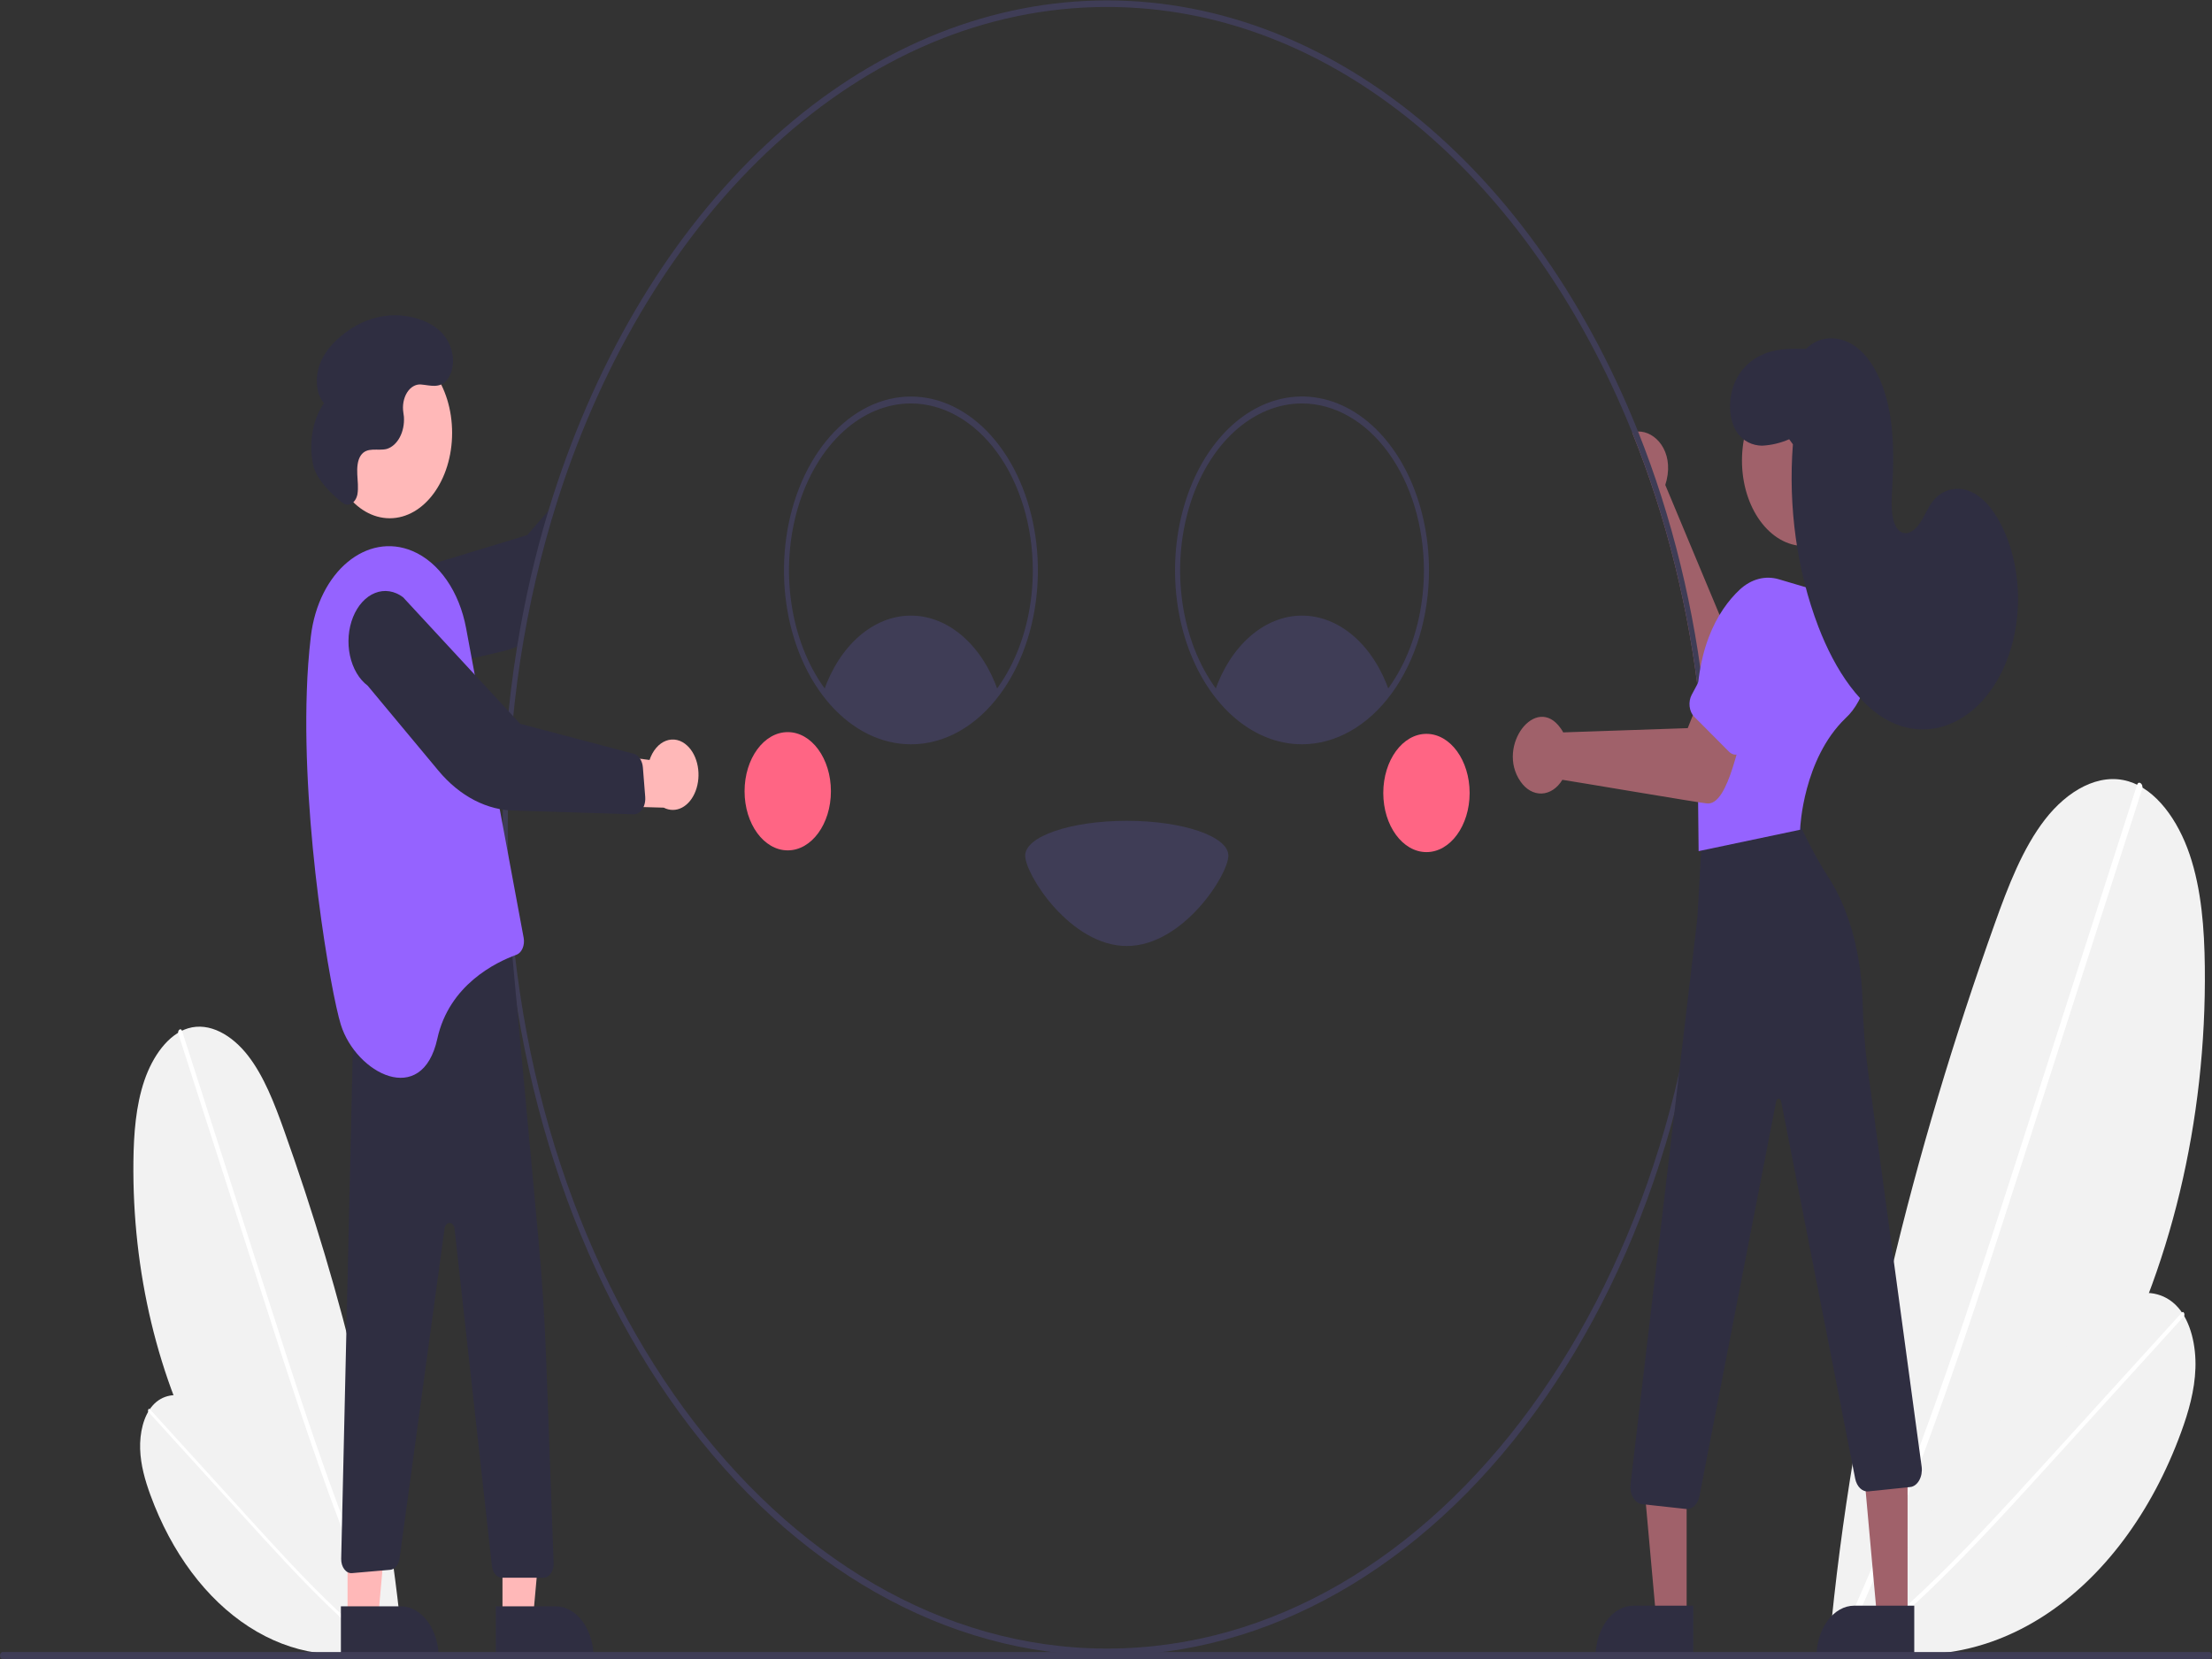 <svg width="400" height="300" viewBox="0 0 400 300" fill="none" xmlns="http://www.w3.org/2000/svg">
<rect x="0" y="0" width="400" height="300" fill="#333333" stroke="none"/>
<g id="face-recog" clip-path="url(#clip0_1_204)">
<path id="Vector" d="M72.829 297.686C58.714 292.654 46.241 281.279 37.41 265.382C28.578 249.486 23.9 229.988 24.125 210.016C24.181 205.04 24.563 199.96 26.09 195.444C27.618 190.928 30.455 187.023 34.004 185.953C37.877 184.785 41.964 187.172 44.851 190.897C47.737 194.621 49.63 199.536 51.371 204.415C61.859 233.808 69.828 265.346 72.811 297.804L72.829 297.686Z" fill="#F2F2F2"/>
<path id="Vector_2" d="M32.247 186.933L39.597 209.806L46.948 232.678C49.276 239.922 51.6 247.169 54.006 254.364C56.391 261.497 58.858 268.58 61.489 275.549C64.117 282.508 66.91 289.354 69.942 295.999C70.319 296.827 70.7 297.651 71.085 298.472C71.352 299.041 72.018 298.513 71.749 297.941C68.66 291.345 65.813 284.541 63.142 277.611C60.469 270.674 57.971 263.613 55.565 256.495C53.146 249.34 50.82 242.126 48.5 234.91C46.059 227.313 43.617 219.717 41.176 212.12L33.826 189.248L32.911 186.402C32.712 185.783 32.049 186.318 32.247 186.933Z" fill="white"/>
<path id="Vector_3" d="M69.763 297.845C61.443 300.451 52.724 299.156 45.006 294.168C37.287 289.18 31.015 280.787 27.194 270.335C26.243 267.73 25.439 264.951 25.342 262.042C25.245 259.133 25.948 256.056 27.58 254.189C29.361 252.15 31.953 251.879 34.186 252.745C36.419 253.612 38.37 255.464 40.236 257.353C51.475 268.736 61.829 282.164 69.777 297.913L69.763 297.845Z" fill="#F2F2F2"/>
<path id="Vector_4" d="M26.861 255.347L35.186 264.505L43.511 273.662C46.148 276.562 48.782 279.466 51.45 282.312C54.094 285.133 56.772 287.899 59.512 290.544C62.248 293.186 65.047 295.707 67.931 298.036C68.29 298.326 68.651 298.613 69.012 298.897C69.263 299.094 69.505 298.574 69.252 298.376C66.348 296.094 63.529 293.614 60.776 291.003C58.021 288.39 55.332 285.648 52.68 282.842C50.013 280.021 47.384 277.136 44.757 274.247C41.992 271.206 39.227 268.164 36.462 265.123L28.137 255.966L27.101 254.826C26.876 254.578 26.637 255.101 26.861 255.347Z" fill="white"/>
<path id="Vector_5" d="M330.784 297.113C350.468 290.097 367.861 274.233 380.177 252.064C392.493 229.896 399.017 202.706 398.703 174.855C398.625 167.915 398.092 160.83 395.962 154.533C393.832 148.235 389.876 142.789 384.926 141.297C379.525 139.668 373.826 142.997 369.8 148.191C365.775 153.386 363.136 160.239 360.707 167.044C346.081 208.033 334.969 252.014 330.808 297.278L330.784 297.113Z" fill="#F2F2F2"/>
<path id="Vector_6" d="M387.377 142.664L377.126 174.561L366.875 206.457C363.629 216.559 360.389 226.665 357.033 236.7C353.707 246.646 350.267 256.524 346.597 266.243C342.932 275.948 339.038 285.494 334.81 294.761C334.283 295.915 333.752 297.065 333.215 298.21C332.843 299.003 331.915 298.267 332.289 297.468C336.598 288.27 340.568 278.782 344.292 269.118C348.019 259.444 351.503 249.597 354.859 239.671C358.232 229.692 361.476 219.633 364.711 209.569C368.116 198.976 371.52 188.383 374.924 177.789L385.175 145.892L386.451 141.923C386.728 141.06 387.653 141.806 387.377 142.664Z" fill="white"/>
<path id="Vector_7" d="M335.06 297.334C346.662 300.969 358.82 299.164 369.584 292.207C380.348 285.251 389.095 273.547 394.423 258.971C395.75 255.339 396.87 251.464 397.005 247.407C397.141 243.35 396.161 239.059 393.885 236.455C391.402 233.612 387.786 233.233 384.673 234.442C381.559 235.65 378.838 238.233 376.236 240.868C360.562 256.741 346.123 275.467 335.04 297.43L335.06 297.334Z" fill="#F2F2F2"/>
<path id="Vector_8" d="M394.888 238.071L383.278 250.841L371.668 263.611C367.992 267.655 364.317 271.704 360.597 275.674C356.909 279.608 353.176 283.465 349.355 287.154C345.539 290.837 341.635 294.354 337.614 297.602C337.113 298.006 336.61 298.407 336.106 298.803C335.757 299.077 335.419 298.352 335.771 298.076C339.821 294.893 343.753 291.435 347.591 287.794C351.434 284.15 355.184 280.325 358.882 276.413C362.601 272.479 366.268 268.456 369.931 264.427C373.787 260.186 377.643 255.944 381.499 251.703L393.108 238.933L394.553 237.343C394.867 236.998 395.2 237.727 394.888 238.071Z" fill="white"/>
<path id="Vector_9" d="M99.166 92.371V92.377L95.336 96.761L68.998 104.774C68.187 105.223 67.449 105.886 66.826 106.725C66.203 107.565 65.706 108.564 65.365 109.666C64.675 111.893 64.66 114.403 65.322 116.645C65.65 117.755 66.134 118.766 66.747 119.619C67.36 120.473 68.09 121.153 68.894 121.621C70.52 122.565 72.353 122.586 73.99 121.679L90.766 117.811C91.695 117.6 92.613 117.302 93.512 116.918C93.866 116.774 94.215 116.61 94.559 116.44C96.05 107.543 98.144 98.855 100.814 90.491L99.166 92.371Z" fill="#2F2E41"/>
<path id="Vector_10" d="M317.921 114.509L314.27 114.478L312.318 114.465L301.136 87.692C301.23 87.412 301.311 87.124 301.379 86.83C302.624 81.572 299.34 77.956 296.213 78.031C295.857 78.031 295.502 78.088 295.156 78.201C301.317 93.468 305.448 110.113 307.358 127.358C307.676 127.481 308 127.57 308.328 127.623C310.033 127.833 311.752 127.753 313.443 127.384C315.721 126.987 317.875 126.428 319.023 126.547L317.921 114.509Z" fill="#A0616A"/>
<path id="Vector_11" d="M329.958 115.019L316.539 112.465C316.047 112.373 315.548 112.525 315.131 112.894C314.715 113.264 314.409 113.826 314.27 114.478C314.242 114.61 314.22 114.744 314.206 114.88L313.131 125.465C313.059 126.208 313.203 126.959 313.532 127.557C313.861 128.155 314.349 128.552 314.89 128.66L328.309 131.214C329.877 131.513 331.468 130.947 332.731 129.64C333.995 128.333 334.828 126.393 335.046 124.245C335.265 122.098 334.851 119.919 333.897 118.189C332.943 116.459 331.526 115.318 329.958 115.019Z" fill="#9563FF"/>
<path id="Vector_12" d="M308.328 127.623C306.471 110.238 302.369 93.446 296.213 78.031C286.316 53.248 271.507 32.8 253.492 19.045C235.477 5.289 214.991 -1.215 194.394 0.284C173.798 1.783 153.93 11.223 137.081 27.516C120.232 43.809 107.089 66.291 99.166 92.371V92.377C96.763 100.317 94.871 108.528 93.512 116.918C91.77 127.677 90.894 138.665 90.899 149.686C90.899 189.385 102.415 227.458 122.912 255.529C143.41 283.601 171.211 299.371 200.199 299.371C229.187 299.371 256.988 283.601 277.485 255.529C297.983 227.458 309.499 189.385 309.499 149.686C309.5 142.302 309.109 134.928 308.328 127.623ZM200.199 298.113C140.438 298.113 91.818 231.528 91.818 149.686C91.8 129.315 94.864 109.16 100.814 90.491C117.54 38.019 155.795 1.258 200.199 1.258C241.049 1.258 276.69 32.371 295.156 78.201C301.317 93.468 305.448 110.113 307.358 127.358C308.173 134.749 308.581 142.212 308.58 149.686C308.58 231.528 259.96 298.113 200.199 298.113Z" fill="#3F3D56"/>
<path id="Vector_13" d="M164.722 134.591C159.404 134.59 154.252 132.061 150.144 127.435C146.037 122.809 143.229 116.374 142.201 109.229C141.173 102.083 141.988 94.671 144.507 88.257C147.026 81.843 151.092 76.825 156.012 74.061C160.932 71.297 166.401 70.957 171.483 73.101C176.565 75.244 180.947 79.737 183.879 85.813C186.811 91.889 188.113 99.17 187.56 106.414C187.008 113.657 184.637 120.414 180.852 125.529C176.562 131.353 170.763 134.611 164.722 134.591ZM164.722 72.956C160.362 72.956 156.1 74.726 152.474 78.043C148.849 81.36 146.023 86.076 144.354 91.592C142.685 97.109 142.249 103.18 143.099 109.036C143.95 114.893 146.049 120.273 149.132 124.495C152.216 128.717 156.144 131.593 160.42 132.758C164.697 133.923 169.13 133.325 173.158 131.039C177.186 128.754 180.629 124.884 183.051 119.919C185.474 114.953 186.766 109.116 186.766 103.145C186.759 95.141 184.435 87.468 180.302 81.808C176.17 76.148 170.567 72.965 164.722 72.956Z" fill="#3F3D56"/>
<path id="Vector_14" d="M235.446 134.591C230.904 134.591 226.465 132.747 222.689 129.292C218.913 125.836 215.969 120.925 214.231 115.179C212.494 109.433 212.039 103.11 212.925 97.01C213.811 90.91 215.998 85.306 219.209 80.909C222.42 76.511 226.512 73.516 230.966 72.302C235.42 71.089 240.037 71.712 244.233 74.092C248.429 76.472 252.015 80.503 254.538 85.674C257.061 90.845 258.408 96.925 258.408 103.145C258.401 111.482 255.98 119.475 251.675 125.37C247.37 131.266 241.534 134.582 235.446 134.591ZM235.446 72.956C231.086 72.956 226.824 74.727 223.199 78.044C219.574 81.361 216.748 86.076 215.08 91.592C213.412 97.108 212.975 103.178 213.826 109.034C214.676 114.89 216.776 120.269 219.859 124.491C222.941 128.713 226.869 131.588 231.145 132.753C235.421 133.918 239.853 133.32 243.881 131.035C247.909 128.75 251.352 124.881 253.774 119.917C256.197 114.952 257.489 109.115 257.489 103.145C257.483 95.141 255.158 87.468 251.026 81.808C246.893 76.148 241.29 72.965 235.446 72.956Z" fill="#3F3D56"/>
<path id="Vector_15" d="M180.53 125.082C176.318 130.772 170.639 133.962 164.722 133.962C158.806 133.962 153.127 130.772 148.915 125.082C150.323 120.968 152.558 117.489 155.357 115.052C158.157 112.615 161.405 111.321 164.722 111.321C168.04 111.321 171.288 112.615 174.088 115.052C176.887 117.489 179.122 120.968 180.53 125.082Z" fill="#3F3D56"/>
<path id="Vector_16" d="M251.253 125.082C247.041 130.772 241.362 133.962 235.446 133.962C229.529 133.962 223.851 130.772 219.639 125.082C221.047 120.968 223.281 117.489 226.08 115.052C228.88 112.615 232.129 111.321 235.446 111.321C238.763 111.321 242.011 112.615 244.811 115.052C247.61 117.489 249.845 120.968 251.253 125.082Z" fill="#3F3D56"/>
<path id="Vector_17" d="M185.388 154.717C185.388 151.243 193.613 148.428 203.758 148.428C213.903 148.428 222.128 151.243 222.128 154.717C222.128 158.19 213.903 171.069 203.758 171.069C193.613 171.069 185.388 158.19 185.388 154.717Z" fill="#3F3D56"/>
<path id="Vector_18" d="M142.449 153.774C146.761 153.774 150.256 148.987 150.256 143.082C150.256 137.177 146.761 132.39 142.449 132.39C138.137 132.39 134.642 137.177 134.642 143.082C134.642 148.987 138.137 153.774 142.449 153.774Z" fill="#FF6584"/>
<path id="Vector_19" d="M257.949 154.088C262.26 154.088 265.756 149.301 265.756 143.396C265.756 137.491 262.26 132.704 257.949 132.704C253.637 132.704 250.141 137.491 250.141 143.396C250.141 149.301 253.637 154.088 257.949 154.088Z" fill="#FF6584"/>
<path id="Vector_20" d="M90.865 291.423L96.496 291.423L99.174 261.682L90.864 261.682L90.865 291.423Z" fill="#FFB8B8"/>
<path id="Vector_21" d="M107.354 299.84L89.659 299.841L89.659 290.478L100.517 290.477C102.33 290.477 104.069 291.464 105.351 293.219C106.633 294.975 107.354 297.357 107.354 299.84Z" fill="#2F2E41"/>
<path id="Vector_22" d="M62.851 291.423L68.482 291.423L71.16 261.682L62.85 261.682L62.851 291.423Z" fill="#FFB8B8"/>
<path id="Vector_23" d="M79.34 299.84L61.645 299.841L61.645 290.478L72.503 290.477C74.316 290.477 76.055 291.464 77.337 293.219C78.62 294.975 79.34 297.357 79.34 299.84Z" fill="#2F2E41"/>
<path id="Vector_24" d="M92.404 170.208L97.353 223.91C98.034 231.293 98.51 238.703 98.781 246.14L100.115 282.661C100.127 283.002 100.089 283.342 100.002 283.662C99.916 283.982 99.783 284.274 99.611 284.521C99.439 284.768 99.233 284.964 99.004 285.099C98.775 285.233 98.529 285.303 98.28 285.303H90.769C90.329 285.303 89.904 285.087 89.571 284.695C89.238 284.302 89.018 283.759 88.952 283.164L82.197 222.212C82.164 221.919 82.057 221.65 81.894 221.454C81.73 221.259 81.521 221.149 81.304 221.144C81.087 221.139 80.876 221.239 80.708 221.427C80.54 221.615 80.426 221.878 80.386 222.17L72.248 281.866C72.167 282.403 71.961 282.889 71.66 283.25C71.36 283.612 70.981 283.829 70.582 283.869L63.669 284.47C63.412 284.496 63.154 284.447 62.912 284.328C62.67 284.208 62.449 284.02 62.263 283.777C62.077 283.533 61.931 283.238 61.834 282.912C61.737 282.585 61.691 282.235 61.699 281.882L63.931 184.045L92.404 170.208Z" fill="#2F2E41"/>
<path id="Vector_25" d="M70.476 93.718C76.706 93.718 81.756 86.802 81.756 78.27C81.756 69.739 76.706 62.823 70.476 62.823C64.247 62.823 59.197 69.739 59.197 78.27C59.197 86.802 64.247 93.718 70.476 93.718Z" fill="#FFB8B8"/>
<path id="Vector_26" d="M61.635 185.303C64.39 194.108 76.331 200.397 79.086 187.818C81.217 178.095 89.658 174.007 93.382 172.655C93.85 172.484 94.251 172.067 94.497 171.495C94.743 170.923 94.814 170.242 94.696 169.598L84.285 113.592C83.678 110.329 82.471 107.335 80.777 104.894C79.084 102.454 76.961 100.65 74.613 99.655C66.338 96.145 57.612 103.372 56.211 115.076C55.829 118.358 55.585 121.668 55.481 124.988C54.617 149.699 59.821 179.504 61.635 185.303Z" fill="#9563FF"/>
<path id="Vector_27" d="M124.285 134.847C123.73 134.322 123.097 133.969 122.431 133.815C121.766 133.661 121.083 133.708 120.432 133.954C119.782 134.2 119.178 134.638 118.664 135.238C118.151 135.838 117.739 136.585 117.459 137.426L101.12 135.316L105.126 145.626L120.027 146.049C121.091 146.6 122.264 146.598 123.326 146.043C124.388 145.488 125.265 144.419 125.789 143.038C126.314 141.657 126.451 140.061 126.174 138.551C125.897 137.042 125.225 135.724 124.285 134.847Z" fill="#FFB8B8"/>
<path id="Vector_28" d="M116.16 146.314C115.966 146.609 115.729 146.846 115.464 147.007C115.198 147.169 114.911 147.253 114.621 147.253L93.294 146.585C88.131 146.58 83.146 144.006 79.266 139.344L66.478 123.985C65.71 123.41 65.032 122.633 64.484 121.699C63.936 120.765 63.527 119.691 63.282 118.541C63.037 117.39 62.959 116.185 63.055 114.993C63.15 113.802 63.416 112.648 63.837 111.597C64.258 110.547 64.827 109.62 65.51 108.871C66.193 108.121 66.977 107.564 67.818 107.23C68.658 106.896 69.538 106.792 70.408 106.925C71.278 107.057 72.12 107.423 72.887 108.002L94.066 130.889L114.688 136.332C115.1 136.471 115.471 136.779 115.752 137.216C116.032 137.654 116.207 138.198 116.254 138.776L116.677 144.117C116.723 144.689 116.639 145.267 116.438 145.774C116.362 145.968 116.268 146.149 116.16 146.314Z" fill="#2F2E41"/>
<path id="Vector_29" d="M61.915 90.905C62.158 91.102 62.431 91.22 62.712 91.25C62.994 91.28 63.276 91.22 63.538 91.076C63.801 90.932 64.035 90.708 64.224 90.42C64.412 90.132 64.55 89.788 64.626 89.416L64.632 89.38C64.837 88.208 64.667 86.984 64.608 85.781C64.549 84.578 64.635 83.257 65.233 82.373C66.348 80.724 68.332 81.598 69.944 81.181C70.889 80.892 71.724 80.142 72.294 79.071C72.864 78 73.129 76.681 73.04 75.362C73.017 75.112 72.981 74.862 72.94 74.611C72.84 73.978 72.847 73.32 72.963 72.692C73.079 72.063 73.3 71.479 73.608 70.987C73.916 70.494 74.303 70.106 74.74 69.853C75.176 69.6 75.649 69.489 76.121 69.529C77.751 69.656 79.51 70.332 80.858 68.68C81.352 68.028 81.695 67.191 81.844 66.274C81.993 65.356 81.942 64.399 81.697 63.522C80.927 60.479 78.751 58.886 76.598 58.01C73.935 56.956 71.135 56.728 68.4 57.343C65.664 57.958 63.064 59.399 60.786 61.563C59.426 62.876 58.156 64.525 57.577 66.661C56.997 68.797 57.277 71.491 58.584 72.901C57.571 74.37 56.857 76.178 56.515 78.144C56.173 80.109 56.214 82.163 56.634 84.1C57.279 86.949 60.36 89.68 61.915 90.905Z" fill="#2F2E41"/>
<path id="Vector_30" d="M304.998 291.304H299.368L296.689 261.563L304.999 261.564L304.998 291.304Z" fill="#A0616A"/>
<path id="Vector_31" d="M295.346 290.359H306.204V299.722H288.509C288.509 298.492 288.686 297.275 289.03 296.139C289.373 295.003 289.877 293.971 290.512 293.101C291.146 292.232 291.9 291.542 292.73 291.072C293.559 290.601 294.448 290.359 295.346 290.359Z" fill="#2F2E41"/>
<path id="Vector_32" d="M344.952 291.304H339.322L336.643 261.563L344.953 261.564L344.952 291.304Z" fill="#A0616A"/>
<path id="Vector_33" d="M335.3 290.359H346.158V299.722H328.463C328.463 298.492 328.64 297.275 328.984 296.139C329.327 295.003 329.831 293.971 330.466 293.101C331.1 292.232 331.854 291.542 332.684 291.072C333.513 290.601 334.402 290.359 335.3 290.359Z" fill="#2F2E41"/>
<path id="Vector_34" d="M305.093 272.885C305.032 272.885 304.97 272.881 304.909 272.874L296.94 272.001C296.624 271.966 296.316 271.842 296.037 271.637C295.757 271.432 295.512 271.149 295.316 270.807C295.121 270.466 294.979 270.072 294.899 269.652C294.82 269.231 294.805 268.793 294.856 268.364L306.938 166.025L307.747 151.59C307.783 150.915 307.978 150.274 308.302 149.764C308.626 149.254 309.063 148.901 309.546 148.759L321.698 145.119C322.145 144.982 322.611 145.033 323.036 145.264C323.462 145.495 323.827 145.896 324.084 146.415L327.047 152.346C328.21 154.652 329.475 156.859 330.833 158.955C332.936 162.235 336.51 169.515 336.831 181.43C336.917 185.345 337.214 189.245 337.719 193.099L347.502 265.276C347.552 265.699 347.538 266.132 347.461 266.547C347.384 266.962 347.245 267.352 347.055 267.691C346.864 268.031 346.624 268.313 346.35 268.522C346.077 268.73 345.775 268.859 345.464 268.902L337.91 269.685C337.369 269.758 336.828 269.566 336.382 269.141C335.935 268.717 335.614 268.09 335.475 267.371L322.076 199.131C322.05 198.998 321.992 198.879 321.911 198.795C321.831 198.711 321.733 198.666 321.632 198.666C321.531 198.666 321.432 198.712 321.352 198.796C321.272 198.881 321.215 198.999 321.189 199.133L307.311 270.549C307.18 271.218 306.892 271.81 306.491 272.232C306.09 272.654 305.598 272.884 305.093 272.885Z" fill="#2F2E41"/>
<path id="Vector_35" d="M326.283 98.739C332.513 98.739 337.563 91.823 337.563 83.292C337.563 74.761 332.513 67.845 326.283 67.845C320.054 67.845 315.004 74.761 315.004 83.292C315.004 91.823 320.054 98.739 326.283 98.739Z" fill="#A0616A"/>
<path id="Vector_36" d="M307.165 153.912L306.932 131.853C306.073 117.744 310.635 110.337 314.614 106.61C315.64 105.662 316.796 105.008 318.012 104.69C319.228 104.371 320.479 104.394 321.688 104.756L330.565 107.384C331.801 107.753 332.97 108.461 334 109.466C335.031 110.471 335.902 111.752 336.56 113.231C337.19 114.627 337.604 116.185 337.776 117.809C337.947 119.433 337.873 121.087 337.558 122.67C336.941 125.633 335.574 128.198 333.7 129.904C326.073 137.278 325.536 149.664 325.531 149.789L325.522 150.045L307.165 153.912Z" fill="#9563FF"/>
<path id="Vector_37" d="M282.529 141.014C282.069 141.766 281.498 142.376 280.853 142.803C280.209 143.231 279.506 143.467 278.79 143.495C278.074 143.524 277.362 143.344 276.701 142.968C276.039 142.592 275.444 142.028 274.953 141.314C270.504 134.925 277.776 125.331 282.241 131.734C282.399 131.955 282.545 132.19 282.679 132.439L305.195 131.672L307.882 124.941L316.141 129.333C314.556 132.7 312.735 145.917 308.588 145.274C308.044 145.294 283.085 141.068 282.529 141.014Z" fill="#A0616A"/>
<path id="Vector_38" d="M312.649 135.921L306.355 129.595C305.914 129.15 305.619 128.484 305.536 127.742C305.453 127.001 305.588 126.244 305.912 125.639L313.927 110.681C314.391 109.815 314.975 109.083 315.645 108.526C316.316 107.969 317.06 107.598 317.835 107.435C318.61 107.272 319.401 107.32 320.162 107.576C320.924 107.831 321.641 108.29 322.273 108.925C322.905 109.561 323.44 110.36 323.847 111.279C324.253 112.197 324.523 113.216 324.642 114.277C324.761 115.339 324.726 116.422 324.539 117.465C324.352 118.508 324.017 119.49 323.553 120.356L315.538 135.314C315.213 135.918 314.727 136.321 314.185 136.435C313.644 136.549 313.091 136.364 312.649 135.921Z" fill="#9563FF"/>
<path id="Vector_39" d="M323.542 79.432C321.947 80.123 320.291 80.513 318.62 80.592C316.95 80.566 315.214 79.84 314.087 78.153C312.485 75.756 312.506 71.853 313.745 69.083C314.985 66.313 317.211 64.588 319.512 63.798C321.813 63.008 324.216 63.045 326.588 63.089C329.405 60.276 333.512 60.704 336.403 63.373C339.293 66.041 341.059 70.565 341.809 75.228C342.559 79.89 342.395 84.73 342.111 89.488C341.955 92.096 342.115 95.481 343.934 96.28C345.082 96.785 346.322 95.859 347.145 94.652C347.967 93.446 348.542 91.946 349.402 90.789C351.234 88.323 354.174 87.823 356.595 89.001C359.016 90.179 360.947 92.803 362.308 95.787C364.165 99.857 365.073 104.606 364.909 109.401C364.745 114.195 363.518 118.807 361.392 122.623C359.265 126.438 356.34 129.275 353.006 130.755C349.672 132.236 346.088 132.29 342.731 130.909C336.521 128.355 331.832 121.177 328.814 113.316C324.945 103.185 323.345 91.716 324.213 80.346L323.542 79.432Z" fill="#2F2E41"/>
<path id="Vector_40" d="M399.541 300H0.459C0.337 300 0.221 299.934 0.135 299.816C0.048 299.698 0 299.538 0 299.371C0 299.204 0.048 299.044 0.135 298.926C0.221 298.808 0.337 298.742 0.459 298.742H399.541C399.663 298.742 399.779 298.808 399.866 298.926C399.952 299.044 400 299.204 400 299.371C400 299.538 399.952 299.698 399.866 299.816C399.779 299.934 399.663 300 399.541 300Z" fill="#3F3D56"/>
</g>
<defs>
<clipPath id="clip0_1_204">
<rect width="400" height="300" fill="white"/>
</clipPath>
</defs>
</svg>
